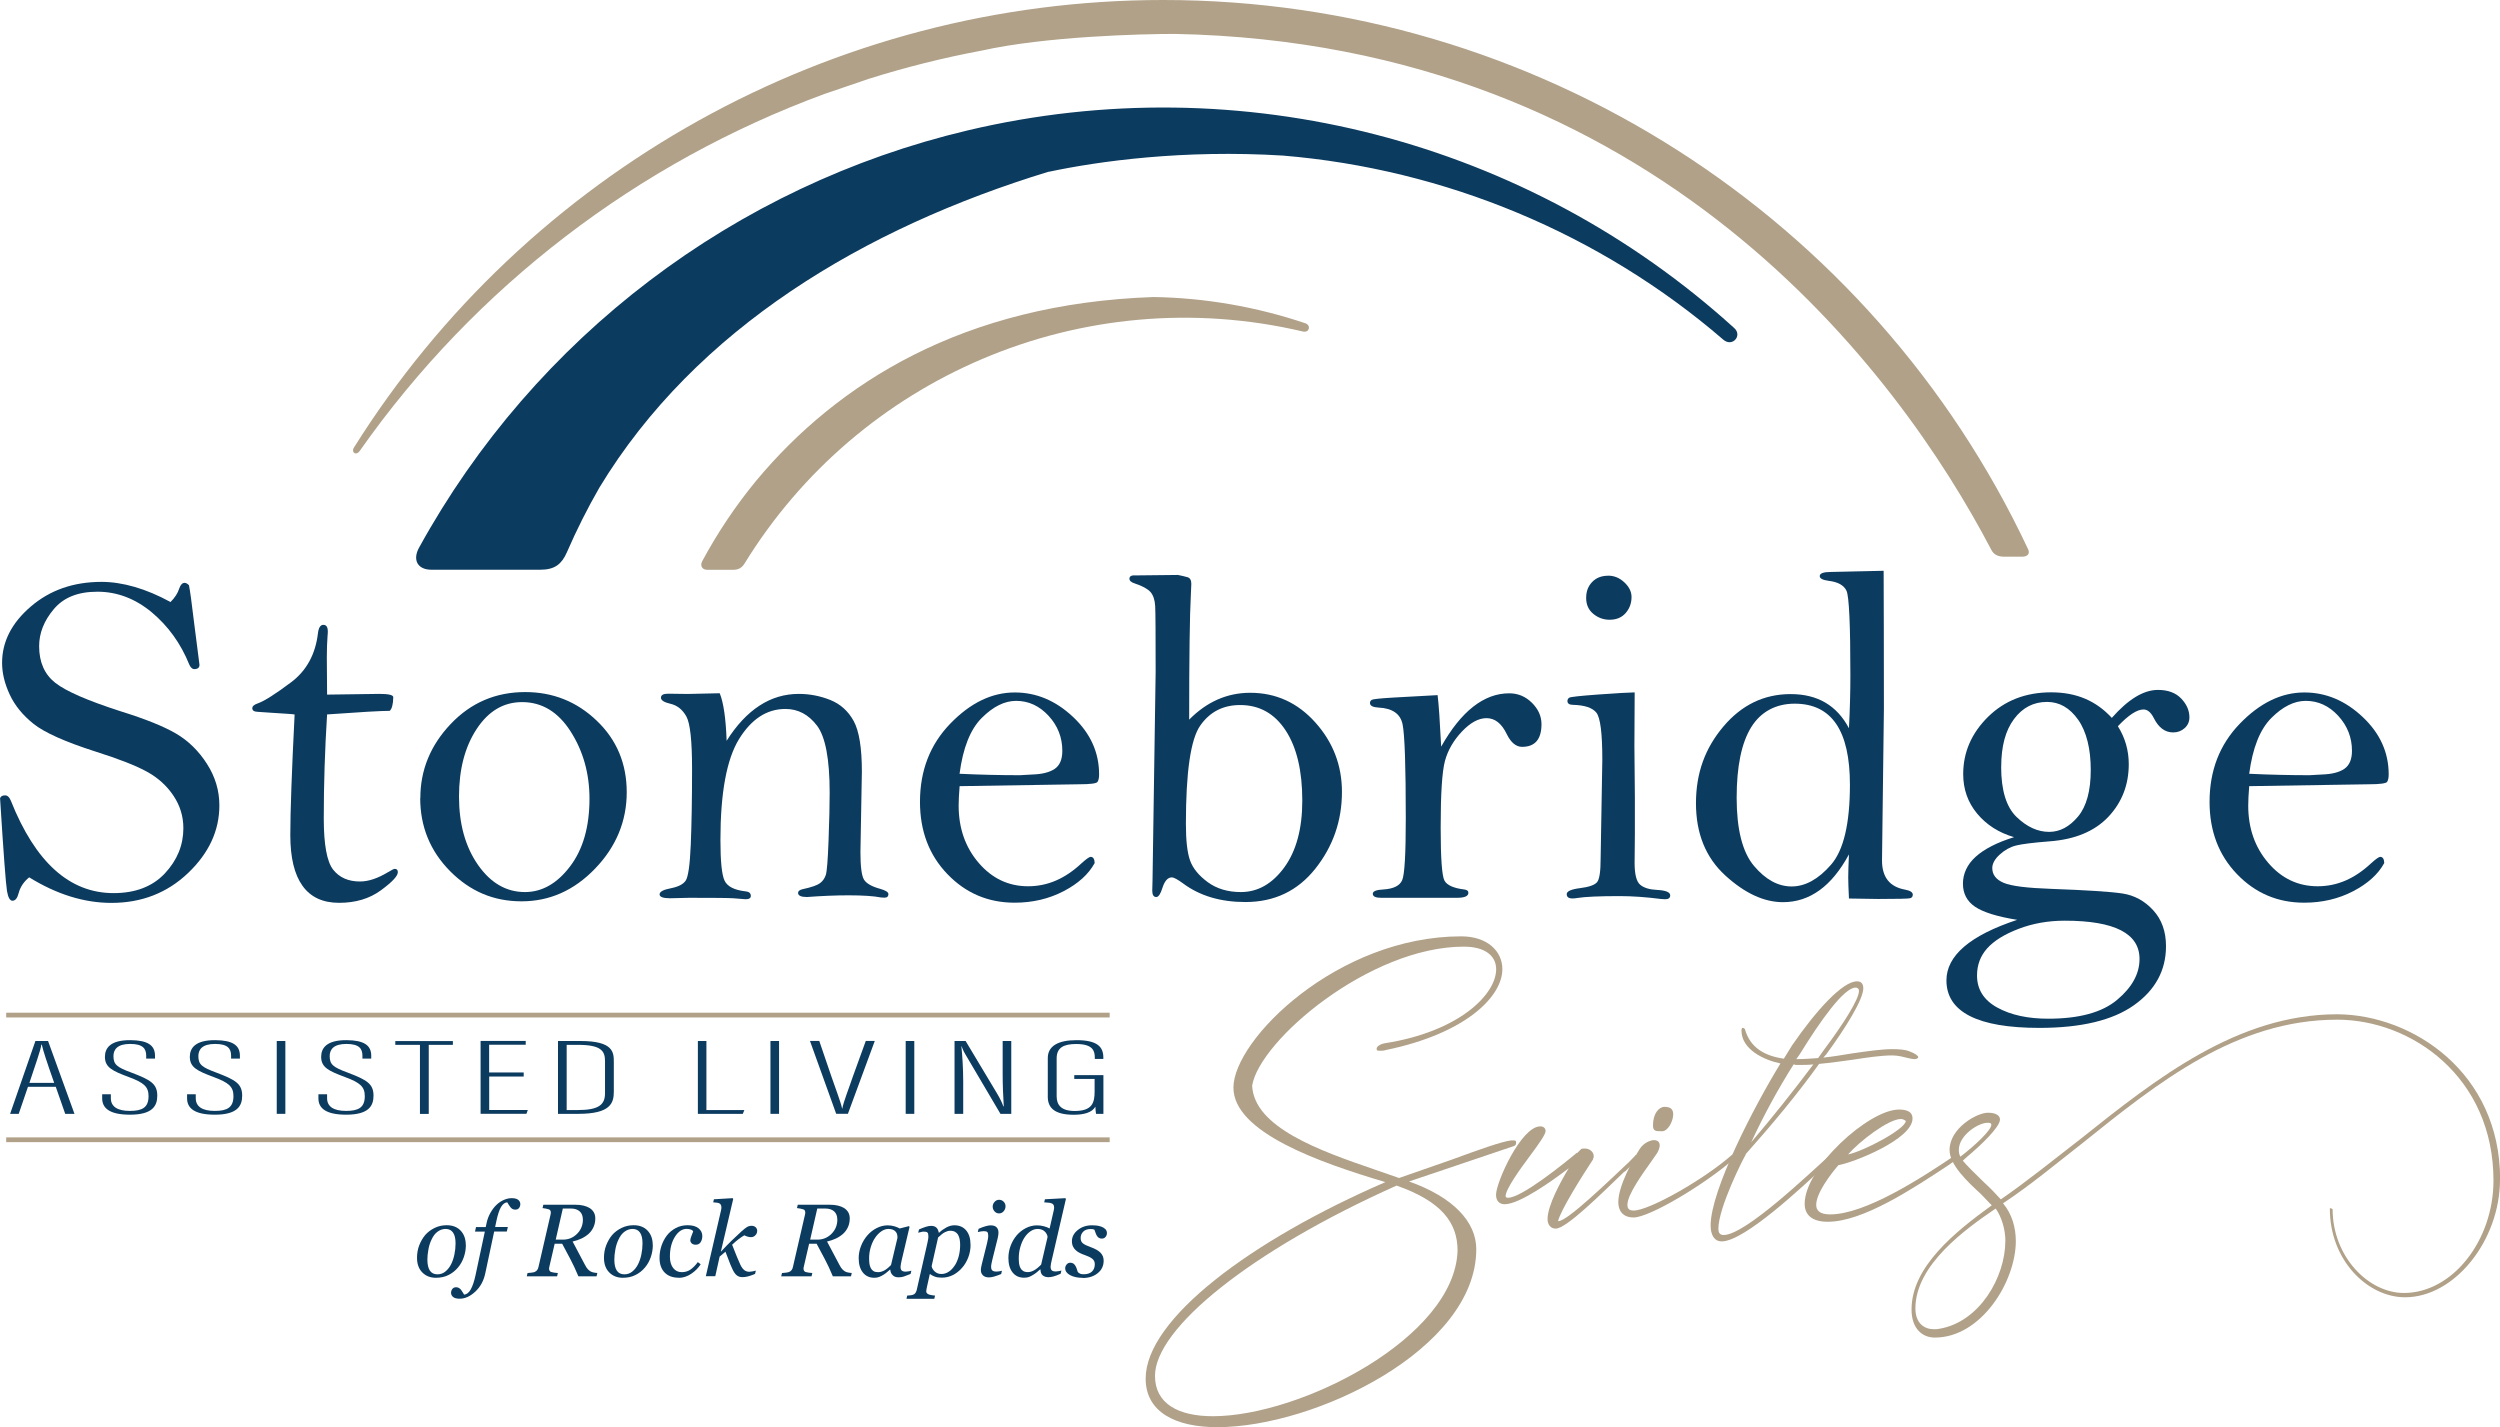 <?xml version="1.0" encoding="UTF-8"?><svg id="Layer_2" xmlns="http://www.w3.org/2000/svg" viewBox="0 0 383.38 218.87"><defs><style>.cls-1,.cls-2{fill:#0c3b60;}.cls-3,.cls-2{fill-rule:evenodd;}.cls-3,.cls-4{fill:#b0a188;}</style></defs><g id="Working_Logos"><path class="cls-1" d="M26.16,92.31c.66-.66,1.1-1.34,1.32-2.05.2-.59.48-.88.84-.88.2,0,.42.12.66.37.17.88.42,2.65.73,5.31l.88,6.89c0,.44-.27.66-.81.66-.29,0-.55-.24-.77-.73-1.29-3.2-3.21-5.86-5.75-7.99-2.54-2.1-5.31-3.15-8.32-3.15s-5.19.89-6.69,2.67c-1.5,1.78-2.25,3.68-2.25,5.68,0,2.44.82,4.31,2.46,5.61s5.01,2.76,10.11,4.4c3.76,1.17,6.58,2.31,8.45,3.41,1.87,1.1,3.44,2.64,4.71,4.62,1.27,1.98,1.91,4.1,1.91,6.38,0,3.86-1.6,7.32-4.8,10.37s-7.12,4.58-11.76,4.58c-4.18,0-8.38-1.31-12.61-3.92-.83.68-1.37,1.49-1.61,2.42-.2.78-.51,1.17-.95,1.17-.39,0-.67-.5-.84-1.5s-.53-5.74-1.06-14.22c.1-.29.35-.44.77-.44.37,0,.66.27.88.81,3.76,9.45,9.01,14.18,15.76,14.18,3.35,0,5.97-1.01,7.86-3.02,1.89-2.02,2.84-4.33,2.84-6.94,0-1.81-.51-3.47-1.52-4.98-1.01-1.51-2.36-2.74-4.03-3.66-1.67-.93-4.32-1.97-7.93-3.11-4.64-1.49-7.8-2.9-9.47-4.23-1.67-1.33-2.9-2.83-3.68-4.51s-1.17-3.29-1.17-4.86c0-3.25,1.47-6.13,4.42-8.65,2.94-2.52,6.55-3.77,10.83-3.77,1.61,0,3.3.26,5.07.77,1.77.51,3.62,1.29,5.55,2.34Z"/><path class="cls-1" d="M50.16,109.57c-.34,5.41-.51,10.72-.51,15.93,0,4.01.48,6.63,1.43,7.85.96,1.22,2.33,1.83,4.12,1.83,1.3,0,2.73-.48,4.3-1.43.56-.34.91-.51,1.03-.51.32,0,.48.17.48.51,0,.59-.87,1.51-2.61,2.79-1.74,1.27-3.87,1.91-6.39,1.91s-4.37-.87-5.62-2.61c-1.25-1.74-1.87-4.33-1.87-7.78s.22-9.76.66-18.49c-.17-.05-1.33-.13-3.48-.26l-2.2-.15c-.54-.02-.81-.21-.81-.55,0-.32.3-.57.91-.77,1-.37,2.68-1.44,5.04-3.21s3.74-4.29,4.12-7.53c.1-.85.38-1.28.83-1.28s.68.34.68,1.02c0,.22-.01.45-.04.69-.07.95-.11,2.05-.11,3.29l.04,5.7,8.03-.11c1.37,0,2.08.16,2.12.48-.02,1.12-.21,1.83-.55,2.12-1.27,0-4.47.18-9.6.55Z"/><path class="cls-1" d="M64.46,122.38c0-4.29,1.55-8.08,4.65-11.35,3.1-3.27,6.91-4.9,11.43-4.9,4.25,0,7.91,1.46,10.97,4.39,3.07,2.93,4.6,6.59,4.6,10.98s-1.61,8.34-4.84,11.69c-3.22,3.36-6.99,5.03-11.29,5.03s-7.9-1.54-10.96-4.63-4.58-6.83-4.58-11.22ZM70.39,122.16c0,4.2.97,7.69,2.91,10.47,1.94,2.78,4.34,4.17,7.2,4.17,2.61,0,4.92-1.3,6.91-3.92,1.99-2.61,2.99-6.08,2.99-10.39,0-3.85-.96-7.29-2.88-10.3-1.92-3.01-4.4-4.52-7.46-4.52-2.83,0-5.15,1.37-6.96,4.12-1.81,2.75-2.71,6.2-2.71,10.38Z"/><path class="cls-1" d="M110.37,106.31c.59,1.44.94,3.87,1.06,7.29,1.51-2.39,3.19-4.19,5.04-5.39,1.84-1.2,3.85-1.8,6.03-1.8,1.66,0,3.27.31,4.82.93,1.55.62,2.75,1.7,3.59,3.22.84,1.53,1.26,4.12,1.26,7.78l-.22,12.33c0,2.27.19,3.69.57,4.26.38.57,1.19,1.03,2.44,1.37.85.24,1.28.51,1.28.81,0,.37-.21.55-.62.55-.17,0-.34-.01-.51-.03-1.12-.22-2.79-.33-4.98-.33-1.98,0-4.1.09-6.38.26-.9,0-1.36-.21-1.36-.62,0-.29.24-.49.73-.59,1.34-.29,2.22-.6,2.64-.92.42-.32.71-.74.88-1.26.17-.53.31-2.29.42-5.29s.17-5.44.17-7.32c0-5.15-.65-8.58-1.94-10.28-1.3-1.71-2.91-2.56-4.84-2.56-2.86,0-5.23,1.55-7.13,4.64-1.89,3.09-2.84,8.24-2.84,15.45,0,3.27.21,5.36.64,6.25.43.89,1.5,1.44,3.21,1.63.54.05.81.28.81.7,0,.34-.27.51-.8.51l-1.9-.15c-.68-.05-2.94-.07-6.76-.07l-2.92.07c-1.07,0-1.61-.2-1.61-.59,0-.42.58-.73,1.75-.95,1.12-.22,1.87-.61,2.25-1.16s.65-2.38.78-5.49c.13-3.11.2-6.98.2-11.63,0-4.33-.29-7.02-.88-8.07-.59-1.05-1.4-1.7-2.46-1.94-.95-.22-1.43-.53-1.43-.92,0-.42.37-.62,1.1-.62l2.97.04c.32,0,1.97-.04,4.95-.11Z"/><path class="cls-1" d="M147.16,120.56c-.1,1.25-.15,2.24-.15,2.97,0,3.47,1.02,6.4,3.07,8.79s4.57,3.59,7.58,3.59,5.67-1.17,8.19-3.52c.73-.66,1.2-.99,1.4-.99.39,0,.6.32.62.95-.93,1.71-2.52,3.15-4.77,4.32s-4.75,1.76-7.51,1.76c-4.06,0-7.49-1.46-10.3-4.38-2.81-2.92-4.21-6.61-4.21-11.08,0-4.79,1.54-8.78,4.63-11.98s6.39-4.8,9.91-4.8c3.3,0,6.28,1.25,8.94,3.76,2.66,2.5,3.99,5.44,3.99,8.81,0,.51-.08.89-.24,1.14s-1.09.37-2.81.37l-18.35.29ZM147.16,118.66c3.18.15,6.27.22,9.25.22l1.95-.11c1.47-.05,2.59-.33,3.38-.86.78-.53,1.17-1.45,1.17-2.77,0-2.05-.7-3.84-2.11-5.37s-3.07-2.29-4.98-2.29c-1.76,0-3.52.87-5.27,2.62-1.75,1.75-2.88,4.6-3.4,8.56Z"/><path class="cls-1" d="M182.34,110.38c2.71-2.76,5.84-4.14,9.38-4.14,3.93,0,7.26,1.51,9.98,4.54s4.09,6.58,4.09,10.66c0,4.42-1.36,8.34-4.07,11.76-2.71,3.42-6.29,5.13-10.74,5.13-3.81,0-7-.95-9.56-2.86-.83-.61-1.41-.92-1.72-.92-.61,0-1.09.53-1.43,1.58-.29.95-.61,1.43-.95,1.43-.42,0-.62-.33-.62-.99l.04-1.5.48-32.04c0-5.76-.02-9.12-.07-10.07-.05-.95-.29-1.67-.71-2.16-.43-.49-1.23-.93-2.4-1.32-.56-.17-.84-.42-.84-.73,0-.39.32-.56.95-.51l6.49-.07c.61.12,1.11.24,1.48.35s.57.45.57,1.01c0,.24-.03.79-.07,1.65-.17,3.08-.26,9.48-.26,19.2ZM181.86,126.35c0,2.54.21,4.41.64,5.61.43,1.2,1.33,2.3,2.71,3.32,1.38,1.01,3.07,1.52,5.08,1.52,2.59,0,4.81-1.26,6.65-3.77,1.84-2.52,2.77-5.94,2.77-10.26,0-4.57-.85-8.15-2.55-10.75-1.7-2.6-4.03-3.9-6.98-3.9-2.62,0-4.65,1.05-6.12,3.15-1.47,2.1-2.2,7.13-2.2,15.1Z"/><path class="cls-1" d="M220.99,114.53c1.54-2.74,3.18-4.79,4.93-6.16,1.75-1.37,3.59-2.05,5.52-2.05,1.34,0,2.5.48,3.48,1.45s1.47,2.06,1.47,3.28c0,2.32-.99,3.48-2.97,3.48-.93,0-1.71-.65-2.35-1.94-.78-1.64-1.82-2.46-3.11-2.46-1.22,0-2.48.69-3.77,2.05-1.29,1.37-2.16,2.87-2.6,4.5-.44,1.63-.66,5.03-.66,10.22,0,4.75.2,7.47.59,8.16s1.39,1.14,3,1.34c.44.05.66.22.66.51,0,.51-.57.77-1.72.77h-11.69c-.83,0-1.25-.21-1.25-.62,0-.39.55-.61,1.65-.66,1.54-.1,2.49-.57,2.86-1.43.37-.86.55-4.01.55-9.47,0-8-.16-12.8-.49-14.42-.33-1.61-1.56-2.47-3.68-2.57-.88-.05-1.32-.28-1.32-.7,0-.22.09-.38.28-.49.18-.11,1.3-.23,3.35-.35l6.74-.37c.17,1.32.35,3.96.55,7.92Z"/><path class="cls-1" d="M250.68,106.2l-.04,8.25.07,7.69v5.79l-.04,4.4c0,1.76.29,2.88.86,3.35.57.48,1.43.74,2.58.79,1.34.07,2.02.35,2.02.84,0,.39-.26.59-.77.59-.2,0-.42-.01-.66-.04-2.27-.29-4.39-.44-6.34-.44-3.13,0-5.29.1-6.49.29-.24.05-.49.07-.73.07-.59,0-.88-.22-.88-.66s.68-.75,2.04-.92c1.36-.17,2.22-.47,2.6-.9.38-.43.56-1.64.56-3.65l.26-15.17c0-4.05-.31-6.46-.92-7.2-.61-.75-1.8-1.14-3.55-1.19-.59,0-.88-.2-.88-.59,0-.22.1-.39.29-.51.2-.12,1.65-.28,4.36-.48s4.59-.31,5.64-.33ZM246.61,88.28c.93,0,1.76.34,2.49,1.03.73.68,1.1,1.43,1.1,2.24,0,.95-.3,1.77-.9,2.46s-1.42,1.03-2.47,1.03c-.93,0-1.76-.3-2.49-.9-.73-.6-1.1-1.41-1.1-2.44s.31-1.82.93-2.46,1.43-.95,2.44-.95Z"/><path class="cls-1" d="M288.86,87.51c.02,5.23.04,12.29.04,21.18l-.29,23.27c0,2.56,1.18,4.05,3.55,4.47.78.15,1.17.4,1.17.77,0,.29-.14.48-.42.55s-1.9.11-4.86.11c-1.51-.03-3.02-.05-4.51-.07-.07-1.49-.11-2.57-.11-3.22,0-.83.04-2.02.11-3.55-1.32,2.44-2.82,4.28-4.51,5.5-1.69,1.22-3.55,1.83-5.61,1.83-2.91,0-5.86-1.37-8.85-4.1-2.99-2.74-4.49-6.42-4.49-11.07s1.4-8.44,4.2-11.76c2.8-3.32,6.24-4.98,10.32-4.98,2.05,0,3.82.43,5.31,1.3,1.49.87,2.7,2.18,3.63,3.94.15-2.88.22-5.58.22-8.12,0-7.78-.2-12.1-.59-12.95-.39-.85-1.31-1.37-2.75-1.54-.9-.12-1.36-.36-1.36-.72,0-.43.57-.64,1.72-.64l8.06-.18ZM283.69,120.34c0-4.15-.7-7.26-2.11-9.33-1.41-2.06-3.52-3.1-6.36-3.1s-5.18,1.2-6.67,3.61-2.23,6.02-2.23,10.83.88,8.34,2.66,10.44c1.77,2.1,3.69,3.15,5.77,3.15s4.09-1.1,6.03-3.32c1.94-2.21,2.91-6.31,2.91-12.29Z"/><path class="cls-1" d="M324.8,111.4c1.1,1.76,1.65,3.69,1.65,5.79,0,3.15-1.04,5.84-3.12,8.06-2.1,2.22-5.11,3.48-9.01,3.77-2.52.2-4.23.41-5.15.64-.92.23-1.75.7-2.51,1.39s-1.14,1.39-1.14,2.07c0,1.03.59,1.78,1.76,2.27,1.15.49,3.58.79,7.29.92,5.45.2,9.09.43,10.92.71,1.83.28,3.4,1.14,4.71,2.57,1.31,1.43,1.96,3.27,1.96,5.51,0,3.71-1.64,6.73-4.91,9.05-3.27,2.32-8.11,3.48-14.51,3.48-4.74,0-8.3-.61-10.68-1.83-2.38-1.22-3.57-3.04-3.57-5.45,0-3.8,3.62-6.9,10.85-9.29-3.05-.49-5.2-1.16-6.45-2-1.25-.84-1.87-2.03-1.87-3.55s.65-2.95,1.96-4.13,3.27-2.19,5.88-3c-2.34-.68-4.23-1.89-5.66-3.61-1.43-1.72-2.14-3.74-2.14-6.06,0-3.35,1.27-6.27,3.81-8.78,2.54-2.5,5.77-3.76,9.67-3.76s6.91,1.31,9.31,3.92c2.52-2.86,4.87-4.29,7.07-4.29,1.54,0,2.73.44,3.57,1.32.84.88,1.26,1.84,1.26,2.89,0,.66-.24,1.21-.73,1.65-.49.44-1.08.66-1.76.66-1.25,0-2.23-.73-2.97-2.2-.44-.88-.97-1.32-1.58-1.32-1,0-2.31.86-3.92,2.56ZM316.63,141.19c-2.54,0-4.9.42-7.07,1.25-2.17.83-3.78,1.83-4.82,2.99-1.04,1.16-1.56,2.55-1.56,4.16,0,2.15,1.04,3.79,3.12,4.93,2.08,1.14,4.68,1.7,7.8,1.7,4.74,0,8.26-.96,10.55-2.88,2.3-1.92,3.45-4.01,3.45-6.28,0-1.96-.95-3.42-2.86-4.4-1.91-.98-4.78-1.47-8.61-1.47ZM306.88,117.58c0,3.61.79,6.18,2.36,7.7,1.58,1.52,3.24,2.29,5,2.29,1.64,0,3.11-.78,4.42-2.34s1.96-3.95,1.96-7.17-.65-5.88-1.94-7.7c-1.29-1.82-2.88-2.72-4.76-2.72-2.08,0-3.77.88-5.07,2.63-1.31,1.75-1.96,4.19-1.96,7.31Z"/><path class="cls-1" d="M344.92,120.56c-.1,1.25-.15,2.24-.15,2.97,0,3.47,1.02,6.4,3.07,8.79,2.04,2.39,4.57,3.59,7.58,3.59s5.67-1.17,8.19-3.52c.73-.66,1.2-.99,1.4-.99.39,0,.6.32.62.95-.93,1.71-2.52,3.15-4.77,4.32s-4.75,1.76-7.51,1.76c-4.06,0-7.49-1.46-10.3-4.38-2.81-2.92-4.21-6.61-4.21-11.08,0-4.79,1.54-8.78,4.63-11.98,3.09-3.2,6.39-4.8,9.91-4.8,3.3,0,6.28,1.25,8.94,3.76,2.66,2.5,3.99,5.44,3.99,8.81,0,.51-.08.89-.24,1.14-.16.24-1.1.37-2.81.37l-18.35.29ZM344.92,118.66c3.18.15,6.27.22,9.25.22l1.95-.11c1.47-.05,2.6-.33,3.38-.86s1.18-1.45,1.18-2.77c0-2.05-.71-3.84-2.11-5.37-1.41-1.53-3.07-2.29-4.98-2.29-1.76,0-3.52.87-5.27,2.62-1.75,1.75-2.88,4.6-3.4,8.56Z"/><path class="cls-4" d="M232.02,174.88c.29,0,.48,0,.48.32,0,.42-.19.52-.57.63l-15.85,5.35c6.78,2.41,10.31,6.19,10.31,10.39,0,15.33-24.73,27.29-39.72,27.29-6.4,0-10.98-2.31-10.98-7.45,0-9.13,16.14-21.2,36.76-30.13-10.22-3.04-23.3-7.66-23.3-14.49,0-7.35,15.94-23.2,34.94-23.2,3.91,0,6.3,2.2,6.3,5.04,0,4.2-5.63,9.87-17.85,12.39-.29.11-.67.11-.86.11-.48,0-.57,0-.57-.32s.57-.73,1.34-.84c11.27-1.78,16.99-7.45,16.99-11.34,0-1.99-1.62-3.46-4.96-3.46-14.42,0-31.32,14.38-32.46,21.31.29,6.4,10.31,9.97,18.9,12.91l3.63,1.26,8.12-2.83c4.3-1.58,7.54-2.73,9.07-2.94h.29ZM214.17,181.81c-22.53,10.08-37.05,21.94-37.05,29.18,0,4.3,3.63,6.19,8.88,6.19,13.46,0,37.14-12.07,37.52-25.4,0-4.3-2.48-7.56-9.36-9.97Z"/><path class="cls-4" d="M250.9,177.2c.15-.16.22-.08.52,0,0,.16,0,.24-.52.81l-1.77,1.71v-.08c-3.62,3.49-8.93,8.77-10.56,8.77-.81,0-1.25-.65-1.25-1.46,0-2.11,2.07-5.85,3.25-7.8-2.44,1.87-7.53,5.52-9.82,5.52-.81,0-1.33-.49-1.33-1.46,0-1.87,3.84-10.48,6.79-10.48.44,0,.81.24.81.73s-1.03,1.95-2.29,3.65c-1.77,2.36-3.84,5.28-3.84,6.33,0,.16.15.24.37.24,2.07,0,8.42-5.12,10.56-6.9v.08l.66-.65c.07-.08.3-.08.59-.08.74,0,1.33.57,1.33,1.14,0,.16,0,.33-.15.49h.07c-1.77,2.68-5.02,7.88-5.39,9.5h.07c1.4,0,7.98-6.42,10.85-9.1l1.03-1.06v.08Z"/><path class="cls-4" d="M265.82,177.04c.15,0,.37.16.22.57-4.73,4.14-13.14,9.09-15.51,9.09-1.7,0-2.36-1.06-2.36-2.36,0-2.52,2.29-6.58,3.32-8.2.66-.97,1.7-1.3,2.14-1.3.52,0,.89.24.89.81,0,.33-.15.73-.37,1.14l-.96,1.38c-1.33,1.87-3.62,5.03-3.62,6.58,0,.57.22.89.96.89,2.36,0,10.71-4.71,15.06-8.53l.22-.08ZM254.67,173.47c-.74,0-1.18,0-1.18-.89,0-1.79.89-2.84,1.77-2.84s1.33.33,1.33,1.14c0,1.06-.81,2.6-1.7,2.6h-.22Z"/><path class="cls-4" d="M292.77,161.21c.96.33,1.4.73,1.4.89s-.22.32-.59.32c-.22,0-.59-.08-.96-.16-.66-.16-1.48-.41-2.44-.41-1.7,0-3.84.32-5.98.65-1.77.24-3.47.49-5.24.65-3.25,4.55-7.24,9.34-11.3,13.89h.07c-.3.41-4.21,8.12-4.21,11.37,0,.65.22.98.81.98,3.32,0,13.14-9.42,16.39-12.34.22,0,.44.08.3.49l-.89.97c-3.69,3.49-12.63,11.86-16.1,11.86-1.18,0-1.7-1.06-1.7-2.44,0-5.44,6.72-18.35,10.71-24.85-2.44-.49-5.98-2.11-5.98-5.04,0-.41.15-.57.52-.24.81,2.92,3.1,4.14,5.98,4.55l1.25-2.03c3.69-5.36,7.75-9.83,9.97-9.83.66,0,.96.41.96,1.06,0,1.7-2.66,6.01-5.69,10.15l-.44.49c1.48-.16,2.95-.41,4.43-.65,2.29-.33,4.43-.65,6.2-.65,1.03,0,1.92.08,2.58.32h-.07ZM268.55,175.17c3.32-3.9,6.42-7.8,9.53-11.94-.74.08-1.48.08-2.14.08h-.52c-.15,0-.22-.08-.37-.08-2.36,3.74-4.58,7.8-6.5,11.94ZM275.49,162.42c1.11,0,2.14-.08,3.32-.16l.81-1.14c3.1-4.14,5.46-7.88,5.46-9.18,0-.32-.22-.49-.52-.49-1.77,0-5.32,4.95-8.57,10.23l-.52.73Z"/><path class="cls-4" d="M300.08,177.04c.15,0,.37.16.22.57l-1.48,1.06c-5.54,3.65-13.14,8.69-18.53,8.69-2.51,0-3.54-1.14-3.54-2.76,0-5.52,9.82-14.45,14.47-14.45,1.03,0,2.07.24,2.07,1.38,0,3.17-9.01,6.74-11.37,7.15-1.25,1.46-3.4,4.3-3.4,6.09,0,.89.59,1.46,2.14,1.46,5.39,0,14.03-5.6,19.2-9.1l.22-.08ZM292.18,171.84c-.15-.08-.37-.24-.66-.24-1.92,0-6.35,3.41-8.12,5.44,2.36-.49,8.71-3.82,8.86-5.12l-.07-.08Z"/><path class="cls-4" d="M383.38,180.88c0,9.36-6.96,18.06-14.56,18.06-5.77,0-11.59-5.72-11.53-13.67q.18,0,.42.15c0,7.28,5.47,12.86,10.94,12.86,7.43,0,13.73-8.03,13.73-17.24,0-15.9-12.6-24.67-23.96-24.67-15.52,0-27.52,9.66-39.18,19.02-4.1,3.2-7.91,6.39-12.07,9.14,1.37,1.63,1.96,3.72,1.96,5.8,0,6.17-5.29,14.79-12.42,14.79-1.9,0-3.57-1.34-3.57-4.31,0-6.54,6.66-11.89,12.31-15.98-.42-.37-1.13-1.19-1.66-1.71-2.02-1.86-4.82-4.46-4.82-6.76,0-3.34,4.16-5.72,5.89-5.72,1.25,0,1.84.45,1.84,1.04,0,1.19-3.09,4.09-5.05,5.72l-.65.59c.54.67,1.96,2.08,3.27,3.34.83.74,1.9,1.86,2.56,2.6,3.98-2.75,8.32-6.24,12.25-9.29,11.65-9.29,24.08-19.1,39.35-19.1,11.53.07,24.97,8.92,24.97,25.34ZM307.53,190.31c0-1.78-.59-3.72-1.49-4.98-4.58,3.12-12.31,8.62-12.31,15.31,0,2.3,1.37,3.2,2.85,3.2.3,0,.54,0,.83-.07,6.18-1.04,10.11-7.95,10.11-13.45ZM300.63,177.38c2.32-1.78,4.75-4.09,4.75-4.9,0-.22-.18-.3-.59-.3-1.43,0-4.4,1.93-4.4,4.16,0,.37.06.74.24,1.04Z"/><path class="cls-3" d="M150.48,7.77c-5.85,1.1-11.6,2.54-17.22,4.31l-6.86,2.34c-28.51,10.49-53.49,29.47-71.25,54.75-.26.37-.58.43-.79.31-.22-.13-.32-.46-.08-.85C80.82,26.31,127.54,0,178.39,0c57.15,0,108.65,33.19,132.62,84.22.15.32.14.58.03.76-.15.26-.51.39-.9.39h-2.78c-.44,0-.84-.07-1.17-.23-.37-.18-.67-.48-.88-.94-14.08-26.88-51.23-77.53-125.12-79-5.05,0-19.81.36-29.69,2.57Z"/><path class="cls-3" d="M176.92,45.55c7.9.13,15.75,1.5,23.24,4.02.5.16.64.57.53.88-.1.29-.42.5-.88.39-16.86-3.97-34.05-2.24-49.21,4.22-14.76,6.28-27.61,17.03-36.42,31.35-.2.32-.42.55-.68.71-.29.18-.64.26-1.07.26h-3.97c-.33,0-.59-.11-.75-.3-.21-.24-.24-.61-.03-1.01,2.39-4.44,5.17-8.57,8.29-12.36,12.42-14.9,31.7-27.17,60.96-28.16Z"/><path class="cls-2" d="M160.81,26.33c-28.24,8.62-54.12,24.03-68.9,48.46-1.83,3.18-3.49,6.48-4.96,9.87-.41.95-.89,1.61-1.5,2.04-.67.47-1.51.67-2.61.67h-16.68c-1.07,0-1.79-.38-2.13-.98-.34-.61-.28-1.47.22-2.38,17.78-32.35,48.49-55.58,84.18-64.02,41.87-9.92,85.83,1.57,117.52,30.32.67.6.57,1.38.12,1.82-.42.42-1.13.53-1.8-.04-18.88-16.28-42.73-26.17-67.53-28.23-15.26-.94-28.21.85-35.93,2.49Z"/><rect class="cls-4" x=".95" y="155.3" width="169.22" height=".73"/><rect class="cls-4" x=".95" y="174.42" width="169.22" height=".73"/><path class="cls-1" d="M4.29,166.66l-1.42,4.15h-1.32l3.88-11.17h1.94l4.05,11.17h-1.42l-1.45-4.15h-4.26ZM8.31,166.06c-1.07-3.03-1.73-5.03-1.9-5.87h-.07c-.07.8-1.04,3.43-1.83,5.87h3.81Z"/><path class="cls-1" d="M17,167.82v.6c0,1.27,1,1.94,2.91,1.94s2.87-.52,2.87-2.26c0-1.42-.66-2.06-3.05-2.94-2.46-.92-3.64-1.46-3.64-3.09,0-1.35.83-2.58,3.91-2.56,2.6.02,3.77.75,3.77,2.38v.45h-1.35v-.44c0-1.07-.48-1.81-2.46-1.81s-2.56.87-2.56,1.87c0,1.3.55,1.71,2.77,2.53,2.94,1.12,3.95,1.71,3.95,3.54,0,1.56-.73,2.91-4.19,2.91-3.19,0-4.26-1.04-4.26-2.51v-.62h1.31Z"/><path class="cls-1" d="M30.02,167.82v.6c0,1.27,1,1.94,2.91,1.94s2.87-.52,2.87-2.26c0-1.42-.66-2.06-3.05-2.94-2.46-.92-3.64-1.46-3.64-3.09,0-1.35.83-2.58,3.91-2.56,2.6.02,3.77.75,3.77,2.38v.45h-1.35v-.44c0-1.07-.48-1.81-2.46-1.81s-2.56.87-2.56,1.87c0,1.3.55,1.71,2.77,2.53,2.94,1.12,3.95,1.71,3.95,3.54,0,1.56-.73,2.91-4.19,2.91-3.19,0-4.26-1.04-4.26-2.51v-.62h1.32Z"/><path class="cls-1" d="M43.76,159.64v11.17h-1.32v-11.17h1.32Z"/><path class="cls-1" d="M50.16,167.82v.6c0,1.27,1,1.94,2.91,1.94s2.87-.52,2.87-2.26c0-1.42-.66-2.06-3.05-2.94-2.46-.92-3.64-1.46-3.64-3.09,0-1.35.83-2.58,3.91-2.56,2.6.02,3.77.75,3.77,2.38v.45h-1.35v-.44c0-1.07-.48-1.81-2.46-1.81s-2.56.87-2.56,1.87c0,1.3.55,1.71,2.77,2.53,2.94,1.12,3.95,1.71,3.95,3.54,0,1.56-.73,2.91-4.19,2.91-3.19,0-4.26-1.04-4.26-2.51v-.62h1.32Z"/><path class="cls-1" d="M64.39,160.23h-3.77v-.58h8.83v.58h-3.7v10.59h-1.35v-10.59Z"/><path class="cls-1" d="M80.32,165.09h-5.3v5.13h5.92l-.21.58h-7.03v-11.17h6.92v.58h-5.61v4.26h5.3v.6Z"/><path class="cls-1" d="M85.58,159.64h3.43c5.09,0,5.12,1.76,5.12,3.23v4.55c0,1.72-.49,3.39-5.44,3.39h-3.12v-11.17ZM86.9,170.23h1.66c3.25,0,4.22-.8,4.22-2.58v-4.93c0-1.55-.59-2.49-4.15-2.49h-1.73v10Z"/><path class="cls-1" d="M107.01,159.64h1.32v10.59h5.82l-.24.58h-6.89v-11.17Z"/><path class="cls-1" d="M119.47,159.64v11.17h-1.32v-11.17h1.32Z"/><path class="cls-1" d="M125.64,159.64l1.87,5.48c.55,1.62,1.42,3.86,1.63,4.88h.03c.17-1.02,1.07-3.26,1.59-4.83l2.01-5.54h1.38l-4.12,11.17h-1.8l-4.02-11.17h1.42Z"/><path class="cls-1" d="M140.21,159.64v11.17h-1.32v-11.17h1.32Z"/><path class="cls-1" d="M146.38,170.81v-11.17h1.7l4.81,8.03c.55.92.83,1.57.97,1.99h.07c-.1-1.64-.17-3.21-.17-5.02v-5h1.32v11.17h-1.66l-5.37-9.11c-.35-.57-.48-.99-.59-1.25h-.03c.14,1.34.28,3.41.28,5.43v4.93h-1.31Z"/><path class="cls-1" d="M169.19,170.81h-1.11c-.04-.17-.1-.84-.1-1.1-.52.92-1.8,1.24-3.32,1.24-2.98,0-3.98-1.09-3.98-2.76v-5.94c0-1.84,1.59-2.74,4.4-2.74,3.19,0,4.12,1.02,4.12,2.66v.22h-1.31v-.18c0-.97-.21-2.11-2.84-2.11-1.94,0-3.01.55-3.01,2.21v5.8c0,1.3.66,2.26,2.77,2.26,2.7,0,3.05-1.27,3.05-2.99v-1.92h-3.12v-.59h4.47v5.95Z"/><path class="cls-1" d="M71.44,190.95c0,.61-.1,1.22-.31,1.83s-.51,1.14-.9,1.6c-.4.48-.88.86-1.44,1.14-.56.29-1.21.43-1.95.43-.86,0-1.55-.28-2.09-.83-.54-.55-.8-1.3-.8-2.23,0-.69.11-1.33.34-1.92s.53-1.12.91-1.57c.39-.45.87-.81,1.44-1.09s1.19-.42,1.85-.42c.92,0,1.64.28,2.16.84.52.56.78,1.29.78,2.2ZM69.86,190.66c0-.73-.13-1.28-.39-1.65-.26-.37-.64-.55-1.13-.55-.43,0-.83.13-1.21.4-.38.26-.71.69-.98,1.29-.21.45-.37.95-.46,1.5-.1.55-.15,1.06-.15,1.52,0,.74.13,1.3.38,1.68.26.38.64.57,1.16.57.46,0,.87-.14,1.22-.43.36-.29.64-.66.87-1.1.22-.43.39-.93.51-1.49s.18-1.13.18-1.72Z"/><path class="cls-1" d="M75.78,188.87l-1.36,6.39c-.24,1.15-.75,2.08-1.53,2.81s-1.58,1.09-2.4,1.09c-.45,0-.79-.09-1-.26-.21-.17-.32-.39-.32-.65,0-.22.07-.42.2-.59.13-.17.33-.26.58-.26.16,0,.3.04.42.11.12.07.23.16.32.27.07.09.15.21.24.36.09.15.17.28.24.39.4-.03.74-.3,1.02-.8s.53-1.23.73-2.17l1.43-6.69h-1.51l.16-.7h1.49l.11-.53c.12-.6.32-1.14.59-1.62.27-.48.57-.89.91-1.22.34-.33.72-.59,1.14-.78.43-.19.83-.28,1.23-.28.45,0,.79.09,1,.26.21.17.32.39.32.65,0,.22-.06.42-.19.59-.13.17-.32.26-.59.26-.16,0-.3-.04-.42-.1s-.22-.16-.32-.28c-.1-.13-.19-.25-.25-.36-.06-.11-.14-.24-.23-.38-.36.02-.67.25-.95.7-.27.45-.52,1.21-.74,2.26l-.17.82h1.95l-.16.7h-1.93Z"/><path class="cls-1" d="M91.6,195.22l-.12.51h-2.78c-.44-1.04-.85-1.93-1.25-2.67-.39-.74-.8-1.52-1.24-2.33h-1.15l-.82,3.54s-.02.09-.03.15c0,.06-.01.1-.01.12,0,.12.02.22.07.31s.12.16.24.21c.07.03.23.06.46.1.24.03.43.05.58.06l-.12.51h-4.65l.12-.51c.13-.01.31-.03.55-.05.24-.03.41-.06.51-.1.19-.07.33-.18.42-.31.1-.14.17-.29.2-.48l1.85-8.02c.01-.05.02-.1.03-.16,0-.05.01-.11.01-.16,0-.11-.02-.2-.06-.29-.04-.08-.12-.15-.23-.19-.11-.04-.27-.08-.47-.12-.21-.04-.38-.07-.51-.08l.12-.51h4.94c.44,0,.85.04,1.22.13.37.09.67.21.92.36.27.17.49.38.65.65.16.27.24.59.24.95,0,.49-.09.93-.27,1.33-.18.4-.43.74-.74,1.03-.33.29-.7.54-1.11.73-.41.19-.87.35-1.36.46.4.78.73,1.4.98,1.85.25.45.55,1.01.89,1.68.18.34.33.58.47.72.14.15.29.26.44.35.13.07.3.13.5.16.21.04.37.06.5.06ZM89.38,187c0-.53-.16-.94-.48-1.23-.32-.29-.78-.44-1.36-.44h-1.23l-1.09,4.77h1.1c.85,0,1.57-.29,2.17-.89s.9-1.33.9-2.21Z"/><path class="cls-1" d="M100.11,190.95c0,.61-.1,1.22-.31,1.83-.21.61-.51,1.14-.9,1.6-.4.48-.88.86-1.44,1.14-.56.29-1.21.43-1.95.43-.86,0-1.55-.28-2.09-.83s-.8-1.3-.8-2.23c0-.69.11-1.33.34-1.92.23-.59.53-1.12.91-1.57.39-.45.87-.81,1.44-1.09s1.19-.42,1.85-.42c.92,0,1.64.28,2.16.84s.78,1.29.78,2.2ZM98.53,190.66c0-.73-.13-1.28-.39-1.65-.26-.37-.64-.55-1.13-.55-.43,0-.83.13-1.21.4-.38.26-.71.69-.98,1.29-.21.45-.37.95-.46,1.5-.1.55-.15,1.06-.15,1.52,0,.74.13,1.3.38,1.68s.64.57,1.16.57c.46,0,.87-.14,1.22-.43.36-.29.65-.66.87-1.1.22-.43.39-.93.51-1.49.12-.56.18-1.13.18-1.72Z"/><path class="cls-1" d="M104.07,195.94c-.9,0-1.62-.26-2.14-.79-.52-.53-.79-1.28-.79-2.25,0-.65.1-1.26.3-1.86.2-.59.48-1.12.83-1.58s.81-.84,1.35-1.13c.54-.29,1.15-.44,1.82-.44.74,0,1.3.16,1.68.47.38.31.58.71.58,1.18,0,.36-.08.67-.25.94-.17.27-.42.4-.75.4-.28,0-.49-.07-.63-.21-.14-.14-.21-.29-.21-.46s.06-.39.17-.67c.11-.29.2-.52.27-.69-.06-.14-.18-.24-.38-.3-.2-.06-.4-.1-.61-.1-.7,0-1.31.41-1.82,1.23-.51.82-.76,1.82-.76,3.01,0,.73.16,1.31.49,1.75.33.43.77.65,1.33.65.5,0,.95-.13,1.34-.4s.76-.65,1.12-1.14l.44.33c-.36.56-.84,1.05-1.45,1.46-.61.41-1.25.62-1.92.62Z"/><path class="cls-1" d="M116.11,188.8c0,.23-.09.44-.27.63-.18.19-.4.29-.66.29-.17,0-.34-.02-.5-.07-.17-.05-.35-.12-.54-.21-.28.16-.58.36-.88.59s-.63.52-.99.85c.29.76.54,1.39.75,1.88.2.49.38.89.52,1.2.19.39.39.66.62.83.22.16.47.24.74.24.12,0,.29-.02.51-.06s.38-.08.5-.12l-.12.51c-.48.2-.86.33-1.13.39-.27.07-.55.1-.83.1-.33,0-.61-.09-.85-.28-.23-.18-.46-.51-.68-.99-.21-.46-.4-.91-.56-1.36-.16-.45-.33-.87-.49-1.27l-.89.75-.67,3.01h-1.45l2.3-9.97c.04-.16.06-.27.07-.33.01-.06.02-.14.02-.23,0-.19-.03-.33-.09-.43s-.15-.18-.26-.23c-.11-.05-.25-.08-.41-.09s-.33-.03-.5-.05l.11-.47,2.88-.17.08.12-1.89,8.06h.03c.58-.63,1.11-1.17,1.59-1.64.48-.46.98-.93,1.5-1.41.37-.34.67-.57.88-.7.22-.13.45-.19.7-.19.26,0,.47.07.63.22.16.15.24.35.24.6Z"/><path class="cls-1" d="M130.62,195.22l-.12.51h-2.78c-.44-1.04-.85-1.93-1.25-2.67-.39-.74-.8-1.52-1.24-2.33h-1.15l-.82,3.54s-.02.09-.03.15c0,.06-.01.1-.01.12,0,.12.02.22.07.31s.12.16.24.21c.07.03.23.06.46.1.24.03.43.05.58.06l-.12.51h-4.65l.12-.51c.13-.01.31-.03.55-.05.24-.03.41-.06.51-.1.19-.07.33-.18.42-.31.1-.14.17-.29.2-.48l1.85-8.02c.01-.05.02-.1.03-.16,0-.05.01-.11.01-.16,0-.11-.02-.2-.06-.29-.04-.08-.12-.15-.23-.19-.11-.04-.27-.08-.47-.12-.21-.04-.38-.07-.51-.08l.12-.51h4.94c.44,0,.85.04,1.22.13.37.09.67.21.92.36.27.17.49.38.65.65.16.27.24.59.24.95,0,.49-.09.93-.27,1.33-.18.4-.43.74-.74,1.03-.33.29-.7.54-1.11.73-.41.19-.87.35-1.36.46.4.78.73,1.4.98,1.85.25.45.55,1.01.89,1.68.18.34.33.58.47.72.14.15.29.26.44.35.13.07.3.13.5.16.21.04.37.06.5.06ZM128.4,187c0-.53-.16-.94-.48-1.23-.32-.29-.78-.44-1.36-.44h-1.23l-1.09,4.77h1.1c.85,0,1.57-.29,2.17-.89s.9-1.33.9-2.21Z"/><path class="cls-1" d="M136.52,194.71h-.05c-.11.09-.25.21-.41.35-.16.14-.34.28-.55.41-.2.13-.42.24-.66.34-.24.1-.5.14-.77.14-.75,0-1.33-.27-1.76-.81s-.64-1.27-.64-2.2c0-.64.12-1.26.36-1.87s.56-1.15.98-1.63c.4-.46.87-.83,1.42-1.11.55-.28,1.11-.42,1.69-.42.37,0,.72.05,1.05.15.33.1.59.21.79.33l1.42-.36.09.12-1.18,5c-.04.16-.08.36-.13.59-.04.23-.07.4-.07.51,0,.29.06.49.19.6.12.1.33.16.63.16.1,0,.24-.02.42-.05.18-.03.32-.06.42-.1l-.12.5c-.46.19-.81.32-1.04.4-.23.08-.5.12-.83.12-.37,0-.67-.11-.88-.33-.22-.22-.34-.49-.36-.83ZM137.63,189.81c0-.17-.02-.33-.05-.49s-.11-.3-.22-.43c-.1-.13-.25-.23-.43-.31s-.41-.12-.68-.12c-.38,0-.74.12-1.1.37-.36.25-.68.58-.96,1-.27.39-.49.87-.66,1.43-.17.56-.25,1.12-.25,1.7,0,.31.02.59.05.84s.11.46.21.67c.1.2.24.35.42.46.18.11.42.16.7.16s.59-.08.91-.24c.32-.16.67-.45,1.07-.86l.99-4.17Z"/><path class="cls-1" d="M148.84,190.87c0,.69-.12,1.35-.36,1.97-.24.62-.56,1.16-.97,1.61-.45.5-.93.87-1.46,1.12-.52.24-1.06.36-1.61.36-.44,0-.81-.05-1.09-.16-.28-.11-.54-.24-.76-.4l-.45,2.03c-.03.13-.05.25-.07.36-.02.11-.03.2-.03.27,0,.14.05.25.15.33s.21.14.34.18c.13.04.27.07.43.09.16.02.3.04.43.05l-.11.49h-4.27l.11-.49c.17-.01.32-.02.46-.04.14-.01.28-.04.41-.08.16-.05.29-.13.38-.26.09-.13.16-.28.21-.47l1.62-7.13c.04-.2.08-.39.12-.59.04-.2.05-.37.05-.51,0-.29-.04-.48-.14-.58-.09-.1-.28-.15-.58-.15-.11,0-.26.02-.43.07-.17.04-.31.08-.41.1l.12-.5c.39-.18.75-.31,1.06-.41s.58-.14.8-.14c.36,0,.63.09.82.28.19.18.3.44.35.76h.06c.35-.33.73-.59,1.13-.81.4-.21.8-.32,1.2-.32.79,0,1.39.27,1.83.8.44.54.65,1.25.65,2.16ZM146.42,194.07c.26-.42.47-.91.61-1.45s.21-1.11.21-1.72c0-.27-.02-.55-.07-.83-.05-.28-.13-.5-.24-.69-.11-.2-.27-.36-.46-.47-.2-.11-.46-.17-.77-.17-.24,0-.5.07-.79.22-.29.14-.64.42-1.05.81l-.99,4.39c.04.29.19.57.48.83.28.26.62.38,1.02.38s.79-.12,1.14-.36c.36-.24.66-.56.91-.97Z"/><path class="cls-1" d="M153.65,194.88l-.12.5c-.47.19-.85.32-1.14.4-.28.07-.53.11-.73.11-.41,0-.72-.11-.93-.32-.21-.21-.31-.48-.31-.79,0-.12,0-.24.03-.37.02-.13.05-.29.1-.49l.82-3.29c.04-.18.08-.37.12-.58.04-.21.06-.38.06-.53,0-.29-.05-.48-.14-.58-.1-.1-.29-.14-.58-.14-.11,0-.26.02-.45.05-.19.04-.33.07-.43.09l.12-.5c.4-.18.76-.31,1.08-.4.32-.09.57-.13.76-.13.42,0,.73.1.92.3.19.2.29.47.29.81,0,.09-.01.22-.03.38-.02.16-.05.32-.09.48l-.82,3.29c-.05.2-.1.4-.13.59-.04.19-.06.35-.06.48,0,.29.06.5.2.6.13.11.34.16.64.16.1,0,.24-.01.42-.04.18-.03.32-.06.42-.09ZM154.2,184.98c0,.29-.1.55-.29.77-.19.22-.43.33-.71.33-.26,0-.49-.1-.68-.31s-.29-.45-.29-.72c0-.28.09-.53.29-.74.19-.21.42-.32.68-.32.29,0,.53.1.72.3.19.2.28.43.28.69Z"/><path class="cls-1" d="M159.55,194.67h-.05c-.11.1-.26.23-.44.38-.18.16-.37.29-.56.41-.25.16-.48.27-.69.36-.21.08-.46.12-.77.12-.75,0-1.33-.27-1.76-.81-.43-.54-.64-1.27-.64-2.21,0-.65.12-1.28.34-1.88.23-.6.54-1.14.94-1.61.39-.45.85-.82,1.4-1.1.54-.28,1.11-.42,1.71-.42.36,0,.71.05,1.06.14.35.09.64.21.87.34l.6-2.63c.03-.14.05-.25.07-.33.01-.08.02-.16.02-.26,0-.19-.04-.33-.11-.43-.07-.1-.18-.17-.31-.22-.12-.05-.29-.08-.51-.09s-.41-.03-.59-.05l.11-.47,3.14-.17.08.12-2.15,9.28c-.04.17-.08.37-.13.58-.04.22-.07.39-.07.5,0,.29.06.49.19.6.12.11.33.16.63.16.1,0,.24-.02.42-.05.18-.03.32-.06.42-.1l-.12.5c-.43.2-.79.33-1.08.41-.28.08-.55.12-.79.12-.37,0-.67-.1-.89-.29-.22-.19-.33-.49-.33-.9ZM160.65,189.73c0-.15-.05-.3-.12-.44s-.15-.27-.26-.38c-.12-.13-.27-.24-.46-.32s-.41-.13-.67-.13c-.4,0-.77.12-1.13.37s-.67.58-.93.99c-.26.4-.46.88-.62,1.44-.16.56-.23,1.12-.23,1.69,0,.31.02.59.05.84s.11.47.21.67c.1.19.24.34.42.45.18.11.42.17.72.17.28,0,.59-.08.92-.26.33-.17.7-.47,1.11-.89l.98-4.2Z"/><path class="cls-1" d="M166.02,195.96c-.76,0-1.4-.14-1.91-.41-.51-.27-.76-.63-.76-1.06,0-.21.07-.4.22-.58.15-.18.33-.27.55-.27s.37.05.5.14c.13.1.23.21.3.34.08.13.15.29.21.48.06.19.11.34.15.46.08.09.18.17.32.24.14.08.33.11.59.11.56,0,.98-.14,1.27-.42s.43-.66.43-1.13c0-.35-.13-.63-.4-.84-.27-.21-.67-.4-1.2-.58-.19-.06-.42-.16-.67-.28-.26-.13-.46-.26-.62-.41-.19-.17-.34-.36-.45-.59s-.17-.5-.17-.81c0-.66.29-1.23.89-1.72.59-.48,1.32-.73,2.18-.73.2,0,.42.01.65.03.23.02.49.08.77.17.24.08.45.21.62.37.17.16.26.37.26.63,0,.21-.07.4-.21.58-.14.17-.33.26-.56.26-.19,0-.35-.04-.47-.12s-.23-.19-.31-.33-.15-.29-.2-.45c-.05-.16-.11-.32-.17-.47-.1-.04-.19-.07-.26-.08-.08-.02-.18-.02-.31-.02-.51,0-.89.14-1.15.41-.26.27-.39.59-.39.97s.12.63.35.82.62.37,1.17.57c.7.25,1.21.54,1.53.87.32.33.48.73.48,1.21,0,.79-.3,1.43-.91,1.92-.6.49-1.37.74-2.28.74Z"/></g></svg>